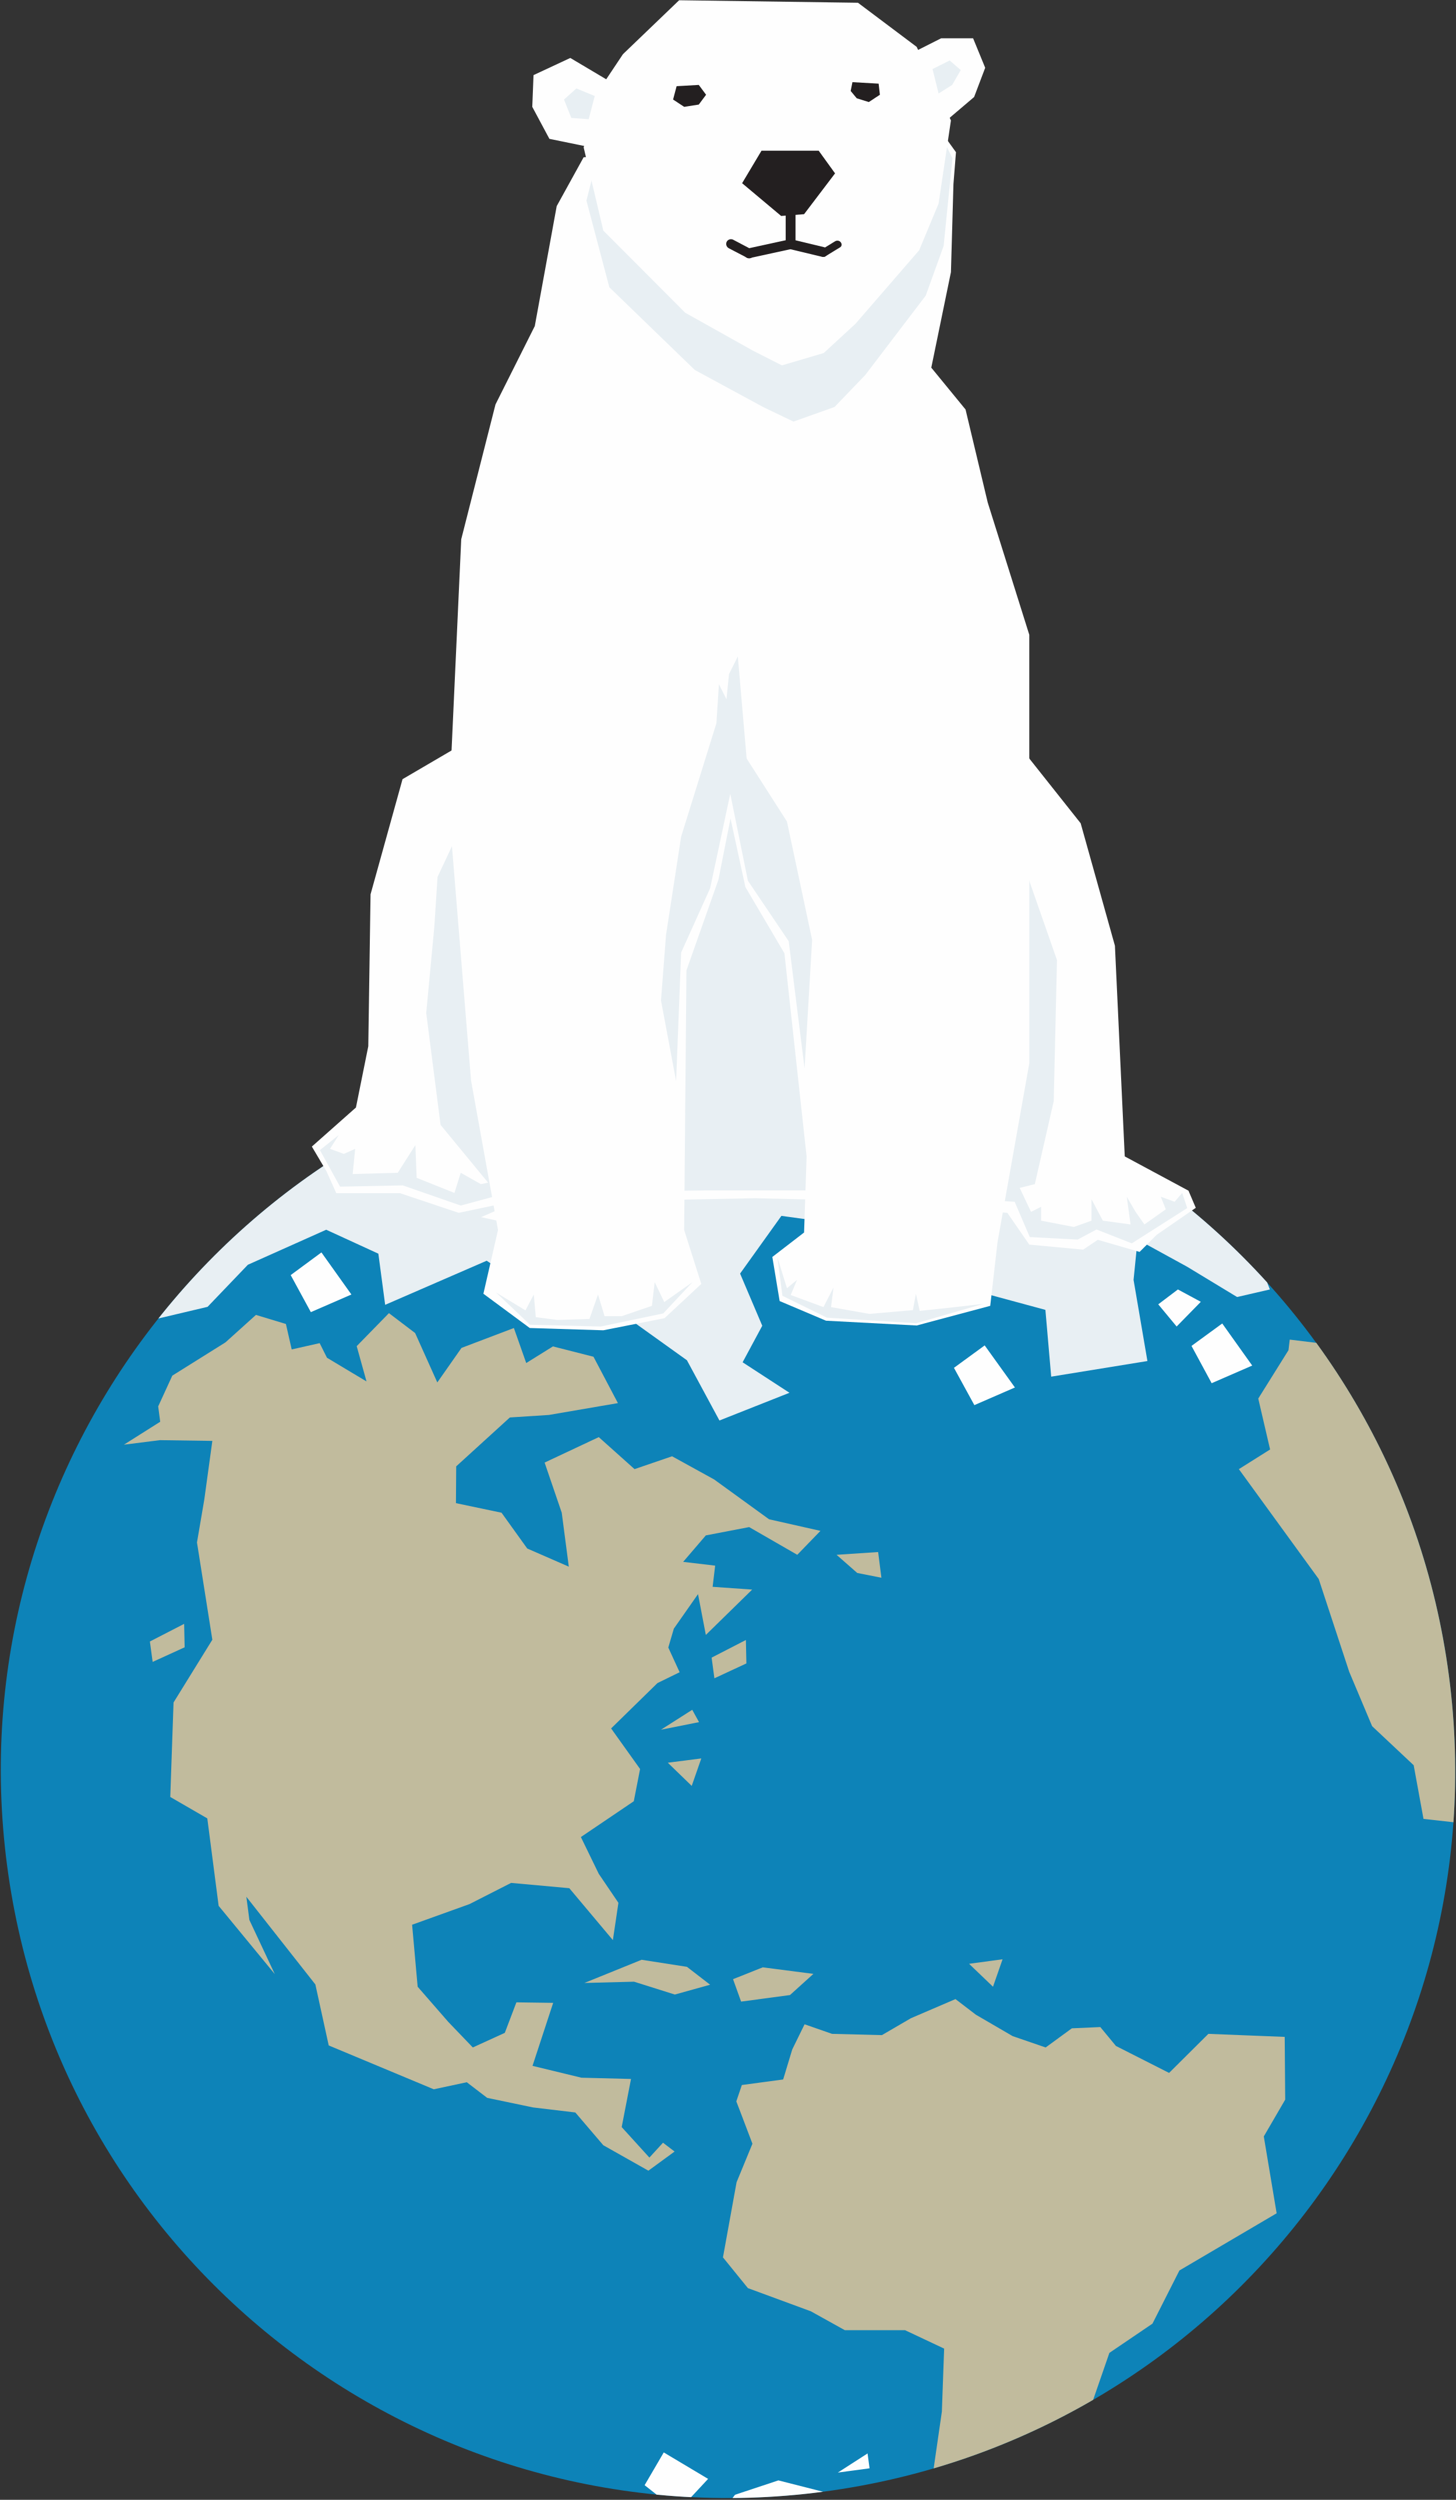 <svg version="1.2" xmlns="http://www.w3.org/2000/svg" viewBox="0 0 578 992" width="578" height="992"><rect x="0" y="0" width="578" height="992" fill="#333333" stroke="none"/><defs><clipPath clipPathUnits="userSpaceOnUse" id="cp1"><path d="m575.18 664.91c20.83 158.05-90.4 303.07-248.46 323.9-158.05 20.83-303.06-90.4-323.9-248.46-20.83-158.05 90.41-303.06 248.46-323.9 158.05-20.83 303.07 90.41 323.9 248.46z"/></clipPath></defs><style>.a{fill:#0d83b8}.b{fill:#e8eff3}.c{fill:#c1bb9d}.d{fill:#fefefe}.e{fill:#231f20}</style><g clip-path="url(#cp1)"><path class="a" d="m575.2 664.9c20.8 158.1-90.4 303.1-248.5 323.9-158 20.8-303-90.4-323.9-248.4-20.8-158.1 90.4-303.1 248.5-323.9 158-20.9 303 90.4 323.9 248.4z"/><path class="b" d="m131 427.3l255.8-30 108 90.1 9.3 24.3-13 3-19.8-12-19.7-10.8-1.6 16 5.5 32.2-38.2 6.2-2.3-26.5-30.3-8.2-15.4-6.4-18.1-17.1-41-5.6-16.4 22.9 8.8 20.7-7.8 14.5 18.6 12.1-27.8 11-12.9-23.9-21.5-15.4-27.3-3.7-30.7-20.4-40.3 17.5-2.7-20.3-20.7-9.5-31.1 13.9-16 16.7-23.7 5.6 20.2-22.2z"/><path class="c" d="m62.8 558.1l5.6-12.2 21.1-13.2 12.1-10.9 11.9 3.6 2.3 10.1 11.1-2.5 2.9 5.8 15.7 9.4-3.9-14 12.8-13.1 10.4 7.9 8.8 19.6 9.6-13.7 20.8-7.9 4.9 13.9 10.6-6.6 16.1 4.1 9.7 18.4-27.4 4.7-15.5 1-21.3 19.4-0.1 14.6 18.1 3.8 10.2 14.2 16.5 7.2-2.8-21.4-6.8-19.9 21.5-10.1 14.2 12.7 14.9-5.1 16.7 9.2 21.8 15.8 20.4 4.6-9.2 9.5-19.1-11-17.2 3.3-9 10.5 12.7 1.5-1 8.4 15.7 1.1-18.4 18-3.1-16.2-9.6 13.7-2.2 7.5 4.5 9.8-8.8 4.3-18.4 18 11.5 16.1-2.5 12.8-21 14.2 7.1 14.6 7.8 11.5-2.2 14.8-17.3-20.6-23.1-2.1-16.5 8.4-22.8 8.2 2.2 24.6 12.2 14 9.7 10.1 12.7-5.8 4.6-12.1 14.6 0.2-8.2 25 19.4 4.7 19.7 0.5-3.7 19.1 11 12.1 5.4-5.9 4.6 3.5-10.4 7.6-17.9-10.1-11.1-13-16.8-2-18.2-3.8-8.1-6.2-13.1 2.8-41.7-17.4-5.3-24.2-27.4-34.8 1.2 9.2 10.1 21.5-22.3-27.1-4.5-34.7-14.7-8.5 1.3-37.5 15.4-24.9-6.1-38.6 2.9-17 3.2-23.3-20.8-0.3-14.3 1.8 14.4-9.1z"/><path class="d" d="m207.7 475.7l-1.7 10.6-15-3.3z"/><path class="d" d="m319.9 476.4l4.9-10 21.4 4.5-9.7 5.4 8.3 8.3-16.8-2z"/><path class="d" d="m372.2 495.5l-6.1 0.8-1.1-8.2z"/><path class="d" d="m485.2 525.2l11.9 16.7-16.1 7-8-14.8z"/><path class="d" d="m390.9 533.9l12 16.7-16.1 7-8.1-14.8z"/><path class="d" d="m325.9 497.3l11.9 16.7-16.1 6.9-8-14.7z"/><path class="d" d="m127.6 497l11.9 16.7-16.1 7-8-14.7z"/><path class="d" d="m263.5 973.2l17.6 10.5-12 12.9-13.2-10.4z"/><path class="d" d="m467.6 511.7l9.1 4.9-9.6 9.8-7.3-8.8z"/><path class="c" d="m548.9 536.1l32.1 101.6 3.2 63.9-6.5 21.6-12.6-1.4-3.9-21.3-16.5-15.5-9.1-21.6-12.1-36.8-31.7-43.6 12.4-7.8-4.7-20.2 12-19.2 0.5-4.2z"/><path class="c" d="m254.7 777.7l18 2.8 9.2 7.1-14 3.9-16.2-5.1-19.7 0.5z"/><path class="c" d="m291 785.4l11.8-4.7 20.1 2.6-9.3 8.4-19.4 2.6z"/><path class="c" d="m262.4 686.4l12.4-7.9 2.7 4.9z"/><path class="c" d="m265.1 699.5l13.3-1.7-3.8 10.9z"/><path class="c" d="m384.7 779.3l13.3-1.8-3.8 10.9z"/><path class="c" d="m282.5 657.8l13.6-7 0.2 9.3-12.7 5.9z"/><path class="c" d="m59.5 651.4l13.6-7 0.2 9.3-12.7 5.8z"/><path class="c" d="m332.1 617l16.5-1.1 1.3 10.2-9.6-1.9z"/><path class="c" d="m292.3 833.9l2.2-6.5 16.4-2.2 3.6-11.9 4.9-10 10.9 3.8 19.8 0.5 11.5-6.7 17.7-7.6 8.1 6.2 14.6 8.5 13.1 4.5 10.4-7.6 11.3-0.5 6.2 7.5 21.1 10.7 15.6-15.5 30.3 1.2 0.2 24.9-8.5 14.6 5.1 30.5-38.6 22.7-10.7 21.1-17.1 11.6-8.3 24-21.8 15.3-11.5 15-27.3 14-17.1-4 14.6-7.1 4.9-33.9 0.9-25-15.5-7.3h-23.9l-13.5-7.5-25-9.2-9.9-12.2 5.4-29.8 6.3-15.3-4.9-12.9z"/><path class="d" d="m286.3 997.1l5.5-7.1 17.2-5.7 17.7 4.5z"/><path class="d" d="m344.4 973.6l0.8 5.9-12.6 1.7z"/></g><path class="d" d="m406.7 298.6l22.3 28.1 13.6 48.6 3.9 83.6 25.3 13.6 2.9 6.8-15.5 10.7-6.8 6.8-16.6-4.8-5.8 3.9-21.4-2-8.7-12.6-61.3-4.9-38.9-0.9-99.1 1.9-18.5 3.9-23.3-7.8h-25.3l-3.9-8.7-5.8-9.8 17.5-15.5 4.9-24.3 0.9-60.3 12.7-45.7 28.2-16.5z"/><path class="b" d="m134.5 450.4l-3.5 5.5 5.5 2 4.5-2-1 10 17.9-0.5 7-11 0.5 13 15 6 2.5-8 8 4.5 39-8 60-144.4 112.4 14 17.3 49.5-1.3 56-7.5 32.9-6 1.5 4.5 9.5 4-2v5.5l13 2.5 7-2.5v-8.5l4.5 8.5 11 1.5-1.5-11 3.5 6 3.5 5 8.5-6-2-5 5.5 2 3-3.5 2 6-22 14-14-5.5-7.5 4-19-1-6-14-78.9-4.5h-44l-78.5 1-18.5 5-23-8-24.9 0.5-8-14.5z"/><path class="b" d="m195.4 316.5l0.5 155.4-21-25.5-5.7-44.4 3.2-34 1.3-20 17.2-36.7z"/><path class="d" d="m374.6 53.6l4.9 6.8-1 12.6-1 35-7.8 37.9 13.6 16.6 8.8 36.9 16.5 52.5v67.1 103l-12.6 70.9-2.9 25.3-29.2 7.8-36-1.9-18.4-7.8-2.9-17.5 12.6-9.7 1-30.2-8.8-80.6-15.5-26.3-5.9-27.2-4.8 24.3-12.7 36-0.9 103 6.8 21.4-14.6 13.6-24.3 4.8-29.2-0.9-18.4-13.6 5.8-25.3-10.7-59.3-8.8-107.9 4.9-106.9 13.6-53.5 15.6-31.1 8.7-47.6 10.7-19.4z"/><path class="b" d="m246.9 40.3l21.5-23.3 70.9-1.7 24 17.5 14.8 30-3.5 34.8-7.1 19.7-24 31.5-12.2 12.7-16.3 5.8-11.9-5.7-27.3-14.8-33.9-32.8-9.1-34.4 6.8-26.8z"/><path class="d" d="m235.2 58.6l-17.1-3.5-6.8-12.7 0.5-12.6 14.6-6.8 15.5 9.2"/><path class="d" d="m362.9 20.6l10.7-5.4h12.7l4.8 11.7-4.4 11.6-14 11.9"/><path class="d" d="m247.3 21.5l22.3-21.4 71 1 23.3 17.5 13.6 29.2-4.9 33-7.7 18.5-25.3 29.2-12.6 11.6-16.6 4.9-11.6-5.9-26.8-15-32.5-32.6-7.8-33 7.8-25.3z"/><path class="e" d="m302.3 59.8h22.7l6.5 9-12.3 16.2-9.1 0.7-15.5-13z"/><path class="e" d="m297.3 102.5c-0.9 0-1.7-0.7-1.9-1.6-0.2-1 0.5-2.1 1.5-2.3l16.5-3.6h0.9l12.9 3.1c1 0.3 1.7 1.3 1.4 2.4-0.2 1-1.3 1.7-2.3 1.4l-12.5-3-16.1 3.5q-0.2 0.1-0.4 0.1z"/><path class="e" d="m313.8 98.8c-1 0-1.9-0.9-1.9-1.9v-16.6c0-1 0.9-1.9 1.9-1.9 1.1 0 2 0.9 2 1.9v16.6c0 1-0.9 1.9-2 1.9z"/><path class="e" d="m268.6 34.2l8.8-0.5 2.9 3.9-2.9 3.9-5.8 0.9-4.4-2.9z"/><path class="e" d="m338.4 32.6l10.4 0.6 0.5 4.4-4.4 2.9-4.8-1.5-2.4-2.9z"/><path class="b" d="m233.7 47.3l-6.9-0.5-2.9-7.3 4.9-4.4 7.3 3z"/><path class="b" d="m370.2 27.4l6.8-3.4 4.4 3.8-3.4 5.9-5.4 3.4z"/><path class="e" d="m297.7 102.5q-0.5 0-1.1-0.2l-7.3-3.8c-0.9-0.5-1.3-1.6-0.8-2.6 0.5-0.9 1.6-1.2 2.5-0.8l7.4 3.9c0.9 0.4 1.2 1.6 0.8 2.5-0.3 0.5-0.9 0.9-1.5 1z"/><path class="e" d="m334 97.6q-0.2 0.4-0.6 0.6l-5.7 3.5c-0.7 0.5-1.7 0.2-2.2-0.5-0.5-0.7-0.3-1.6 0.4-2l5.7-3.5c0.8-0.4 1.7-0.2 2.2 0.5 0.3 0.4 0.4 0.9 0.2 1.4z"/><path class="b" d="m196.9 512.9l11.7 7.1 3.3-6.3 0.8 9 8.6 1.1 12.7-0.4 3.4-9.7 2.6 8.6h6.8l12-4.1 1.1-9.4 3.8 7.9 11.2-7.9-11.6 12.4-24.8 5.2-28.1-0.7-6.3-6z"/><path class="b" d="m312.4 511.2l4-3.3-2.5 6 13 4.8 4-7.8-1 7.8 15.2 2.7 17.3-1.5 1.2-6.5 1.5 6.8 12.3-1.3 13-1.5-26.7 7.7-35.4-2.2-17.7-8.7-2-15.3z"/><path class="b" d="m268.4 429l-6-32 2-26 6-39 14-45 1-15.5 3 6 1-10 3.5-7 3.5 40.5 16 25 10 47-3 51-6.3-50.5-16.2-24-7-34.5-8 37.5-11.5 25.5z"/></svg>
